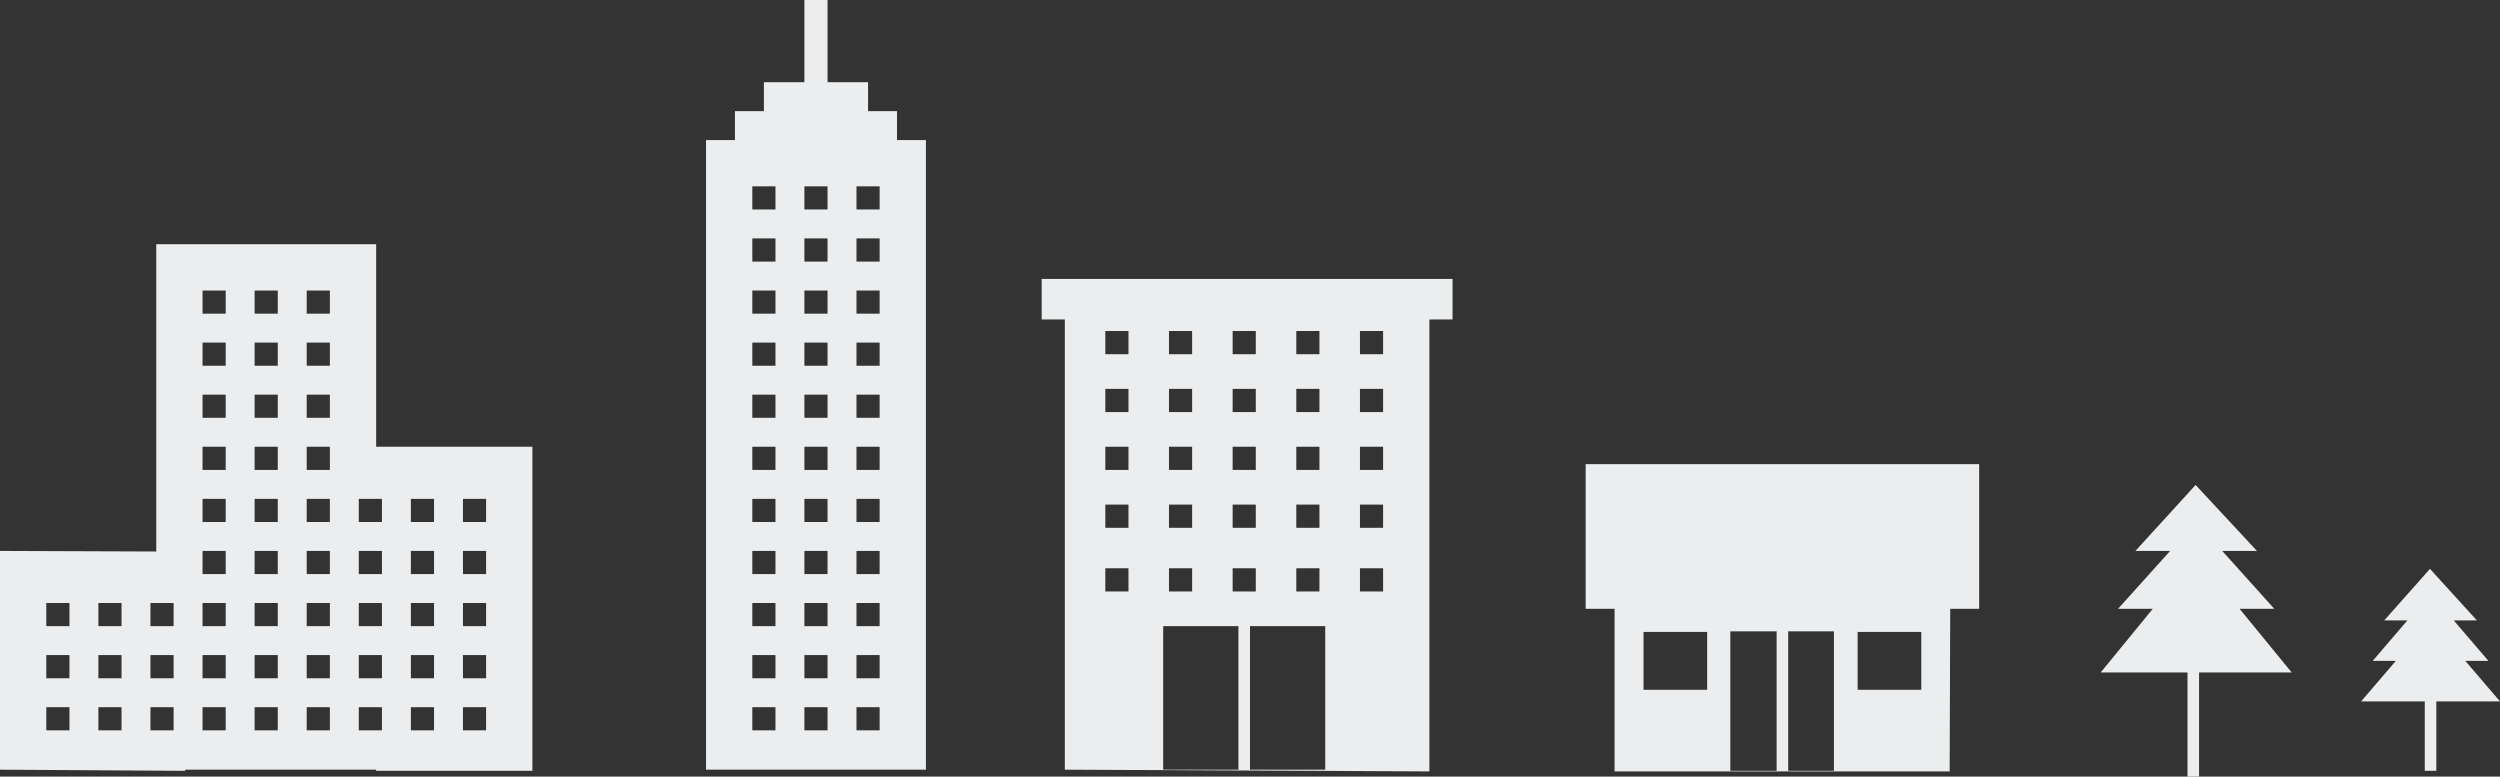 <?xml version="1.0" encoding="utf-8"?>
<!-- Generator: Adobe Illustrator 19.0.0, SVG Export Plug-In . SVG Version: 6.00 Build 0)  -->
<svg version="1.1" id="Layer_1" xmlns="http://www.w3.org/2000/svg" xmlns:xlink="http://www.w3.org/1999/xlink" x="0px" y="0px"
	 viewBox="0 0 432 134.2" width="432px" height="134.2px" style="enable-background:new 0 0 432 134.2;" xml:space="preserve">
<rect x="0" y="0" width="432" height="134.2" fill="#333333" stroke="none"/>
<style type="text/css">
	.st0{fill:#EBEDEE;}
</style>
<polygon id="XMLID_428_" class="st0" points="396,116.2 387,105.2 393,105.2 384,95.2 390,95.2 379.4,83.8 369,95.2 375,95.2 
	366,105.2 372,105.2 363,116.2 378,116.2 378,134.2 380,134.2 380,116.2 "/>
<polygon id="XMLID_427_" class="st0" points="432,121.2 426,114.2 430,114.2 424,107.2 428,107.2 419.9,98.3 412,107.2 416,107.2 
	410,114.2 414,114.2 408,121.2 419,121.2 419,133.2 421,133.2 421,121.2 "/>
<path id="XMLID_256_" class="st0" d="M65,77.2v-35H27v53.1L0,95.2V133l32,0.2V133h33v0.2h27v-56H65z M12,126.2H8v-4h4V126.2z
	 M12,117.2H8v-4h4V117.2z M12,108.2H8v-4h4V108.2z M21,126.2h-4v-4h4V126.2z M21,117.2h-4v-4h4V117.2z M21,108.2h-4v-4h4V108.2z
	 M30,126.2h-3h-1v-4h1h3V126.2z M30,117.2h-3h-1v-4h1h3V117.2z M30,108.2h-3h-1v-4h1h3V108.2z M39,126.2h-4v-4h4V126.2z M39,117.2
	h-4v-4h4V117.2z M39,108.2h-4v-4h4V108.2z M39,99.2h-4v-4h4V99.2z M39,90.2h-4v-4h4V90.2z M39,81.2h-4v-4h4V81.2z M39,72.2h-4v-4h4
	V72.2z M39,63.2h-4v-4h4V63.2z M39,54.2h-4v-4h4V54.2z M48,126.2h-4v-4h4V126.2z M48,117.2h-4v-4h4V117.2z M48,108.2h-4v-4h4V108.2z
	 M48,99.2h-4v-4h4V99.2z M48,90.2h-4v-4h4V90.2z M48,81.2h-4v-4h4V81.2z M48,72.2h-4v-4h4V72.2z M48,63.2h-4v-4h4V63.2z M48,54.2h-4
	v-4h4V54.2z M57,126.2h-4v-4h4V126.2z M57,117.2h-4v-4h4V117.2z M57,108.2h-4v-4h4V108.2z M57,99.2h-4v-4h4V99.2z M57,90.2h-4v-4h4
	V90.2z M57,81.2h-4v-4h4V81.2z M57,72.2h-4v-4h4V72.2z M57,63.2h-4v-4h4V63.2z M57,54.2h-4v-4h4V54.2z M66,126.2h-4v-4h4V126.2z
	 M66,117.2h-4v-4h4V117.2z M66,108.2h-4v-4h4V108.2z M66,99.2h-4v-4h4V99.2z M66,90.2h-4v-4h4V90.2z M75,126.2h-4v-4h4V126.2z
	 M75,117.2h-4v-4h4V117.2z M75,108.2h-4v-4h4V108.2z M75,99.2h-4v-4h4V99.2z M75,90.2h-4v-4h4V90.2z M84,126.2h-4v-4h4V126.2z
	 M84,117.2h-4v-4h4V117.2z M84,108.2h-4v-4h4V108.2z M84,99.2h-4v-4h4V99.2z M84,90.2h-4v-4h4V90.2z"/>
<path id="XMLID_2529_" class="st0" d="M155,24.2v-5h-5v-5h-7V0h-4v14.2h-7v5h-5v5h-5V133h38V24.2H155z M134,126.2h-4v-4h4V126.2z
	 M134,117.2h-4v-4h4V117.2z M134,108.2h-4v-4h4V108.2z M134,99.2h-4v-4h4V99.2z M134,90.2h-4v-4h4V90.2z M134,81.2h-4v-4h4V81.2z
	 M134,72.2h-4v-4h4V72.2z M134,63.2h-4v-4h4V63.2z M134,54.2h-4v-4h4V54.2z M134,45.2h-4v-4h4V45.2z M134,36.2h-4v-4h4V36.2z
	 M143,126.2h-4v-4h4V126.2z M143,117.2h-4v-4h4V117.2z M143,108.2h-4v-4h4V108.2z M143,99.2h-4v-4h4V99.2z M143,90.2h-4v-4h4V90.2z
	 M143,81.2h-4v-4h4V81.2z M143,72.2h-4v-4h4V72.2z M143,63.2h-4v-4h4V63.2z M143,54.2h-4v-4h4V54.2z M143,45.2h-4v-4h4V45.2z
	 M143,36.2h-4v-4h4V36.2z M152,126.2h-4v-4h4V126.2z M152,117.2h-4v-4h4V117.2z M152,108.2h-4v-4h4V108.2z M152,99.2h-4v-4h4V99.2z
	 M152,90.2h-4v-4h4V90.2z M152,81.2h-4v-4h4V81.2z M152,72.2h-4v-4h4V72.2z M152,63.2h-4v-4h4V63.2z M152,54.2h-4v-4h4V54.2z
	 M152,45.2h-4v-4h4V45.2z M152,36.2h-4v-4h4V36.2z"/>
<path id="XMLID_480_" class="st0" d="M180,48.2v7h4V133l63,0.3V55.2h4v-7H180z M224,57.2h4v4h-4V57.2z M224,67.2h4v4h-4V67.2z
	 M224,77.2h4v4h-4V77.2z M224,87.2h4v4h-4V87.2z M224,98.2h4v4h-4V98.2z M213,57.2h4v4h-4V57.2z M213,67.2h4v4h-4V67.2z M213,77.2h4
	v4h-4V77.2z M213,87.2h4v4h-4V87.2z M213,98.2h4v4h-4V98.2z M202,57.2h4v4h-4V57.2z M202,67.2h4v4h-4V67.2z M202,77.2h4v4h-4V77.2z
	 M202,87.2h4v4h-4V87.2z M202,98.2h4v4h-4V98.2z M195,102.2h-4v-4h4V102.2z M195,91.2h-4v-4h4V91.2z M195,81.2h-4v-4h4V81.2z
	 M195,71.2h-4v-4h4V71.2z M195,61.2h-4v-4h4V61.2z M214,133h-13v-24.8h13V133z M229,133h-13v-24.8h13V133z M239,102.2h-4v-4h4V102.2
	z M239,91.2h-4v-4h4V91.2z M239,81.2h-4v-4h4V81.2z M239,71.2h-4v-4h4V71.2z M239,61.2h-4v-4h4V61.2z"/>
<path id="XMLID_107_" class="st0" d="M274,80.2v25h5v28.1l57.9,0l0.1-28.1h5v-25H274z M295,119.2h-11v-10h11V119.2z M307,133.2h-8
	v-24.1h8V133.2z M316.9,133.2H309v-24.1h7.9V133.2z M332,119.2h-11v-10h11V119.2z"/>
</svg>
